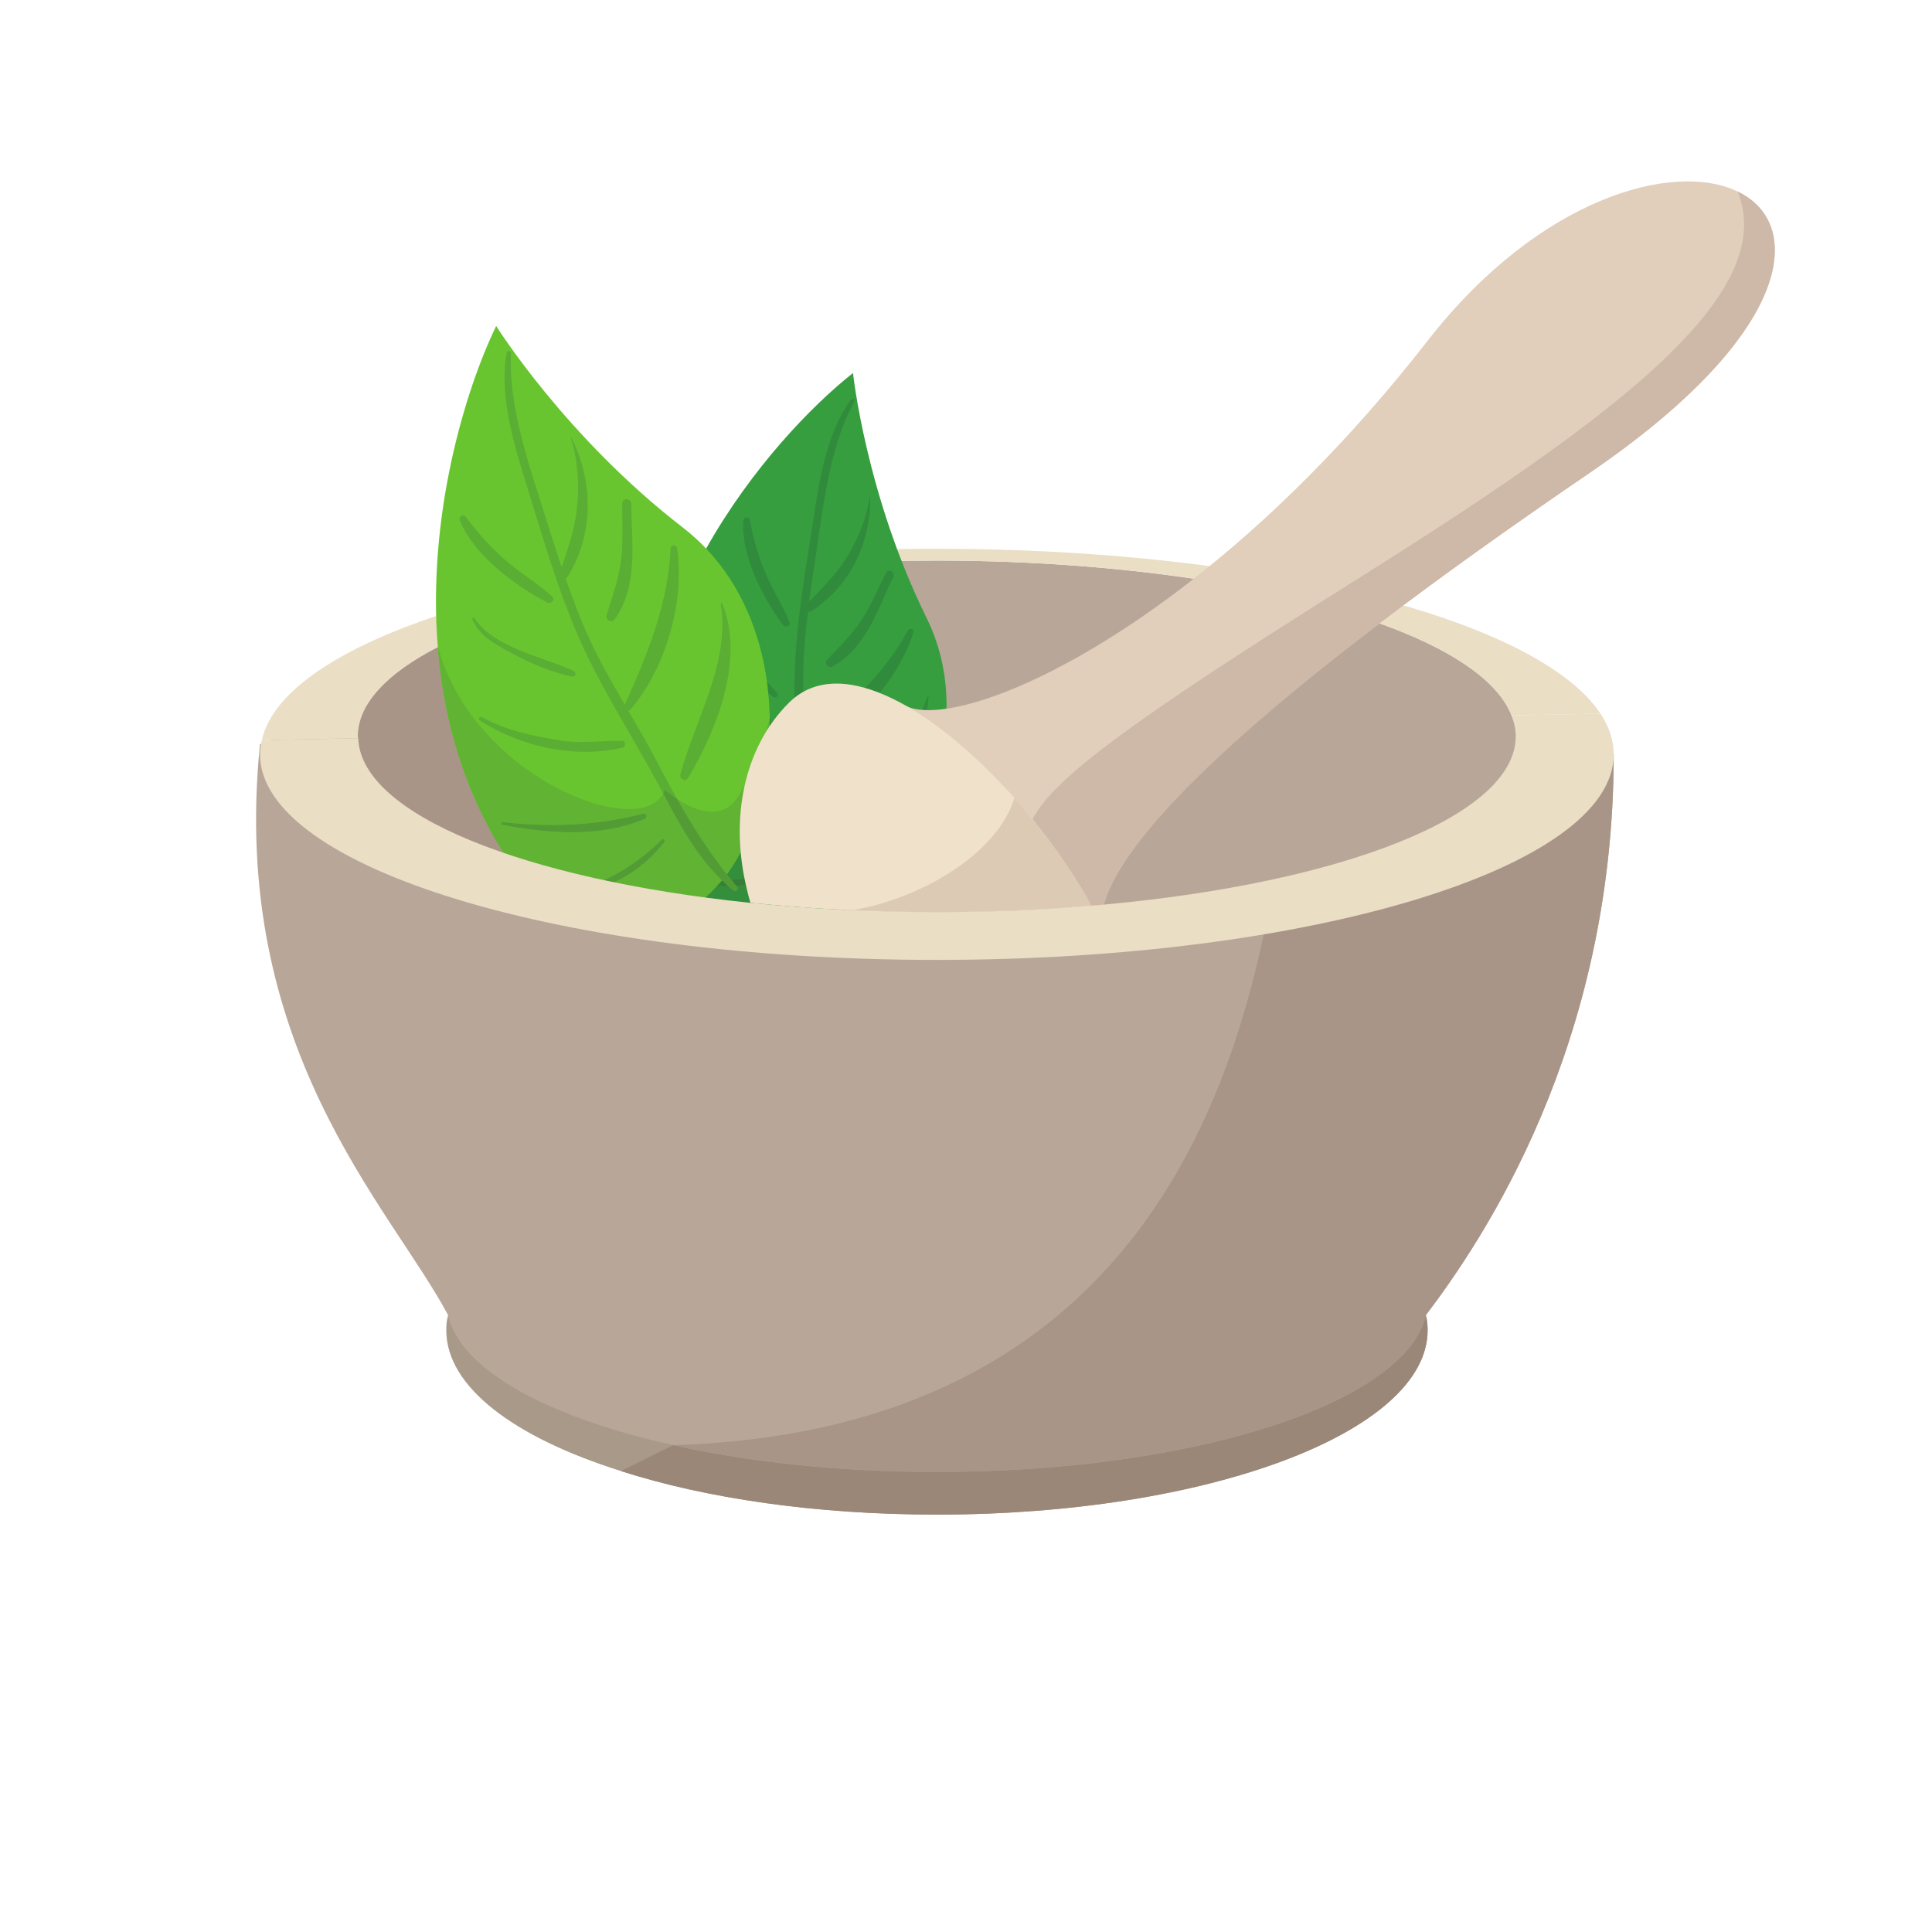 <svg xmlns="http://www.w3.org/2000/svg" xmlns:xlink="http://www.w3.org/1999/xlink" width="200" viewBox="0 0 150 150" height="200" preserveAspectRatio="xMidYMid meet"><defs><clipPath id="fab1bac794"><path d="M 34.469 88.762 L 111 88.762 L 111 117.578 L 34.469 117.578 Z M 34.469 88.762 " clip-rule="nonzero"></path></clipPath><clipPath id="03c58ed854"><path d="M 48 102 L 111 102 L 111 117.578 L 48 117.578 Z M 48 102 " clip-rule="nonzero"></path></clipPath><clipPath id="83b7b4532d"><path d="M 65.27 14.082 L 137.773 14.082 L 137.773 70.902 L 65.27 70.902 Z M 65.27 14.082 " clip-rule="nonzero"></path></clipPath><clipPath id="967c91f4ef"><path d="M 80 14.488 L 137.773 14.488 L 137.773 70.496 L 80 70.496 Z M 80 14.488 " clip-rule="nonzero"></path></clipPath></defs><rect x="-15" width="180" fill="#ffffff" y="-15" height="180" fill-opacity="1"></rect><rect x="-15" width="180" fill="#ffffff" y="-15" height="180" fill-opacity="1"></rect><g clip-path="url(#fab1bac794)"><path fill="#a89989" d="M 110.84 103.277 C 110.84 111.176 93.785 117.594 72.738 117.594 C 63.395 117.594 54.824 116.34 48.207 114.211 C 39.91 111.602 34.648 107.672 34.648 103.277 C 34.648 102.883 34.684 102.504 34.789 102.129 L 34.789 102.109 C 36.363 94.766 52.75 88.961 72.738 88.961 C 79.559 88.961 85.953 89.633 91.488 90.816 C 102.199 93.098 109.676 97.27 110.703 102.109 L 110.703 102.129 C 110.805 102.504 110.84 102.883 110.84 103.277 " fill-opacity="1" fill-rule="nonzero"></path></g><path fill="#b8a798" d="M 125.289 58.562 C 125.289 81.254 115.109 96.293 110.703 102.109 L 110.703 102.129 C 109.109 108.926 92.723 114.281 72.738 114.281 C 65.211 114.281 58.184 113.527 52.27 112.203 C 50.352 111.773 48.535 111.297 46.852 110.746 C 40.066 108.566 35.574 105.527 34.789 102.129 L 34.789 102.109 C 30.312 93.684 17.785 81.375 20.184 57.789 C 49.066 45.703 81.578 47.645 104.41 52.484 C 112.965 54.305 120.148 56.52 125.289 58.562 " fill-opacity="1" fill-rule="nonzero"></path><g clip-path="url(#03c58ed854)"><path fill="#9b8778" d="M 72.738 117.594 C 63.395 117.594 54.824 116.34 48.207 114.211 L 52.27 112.203 C 58.184 113.527 65.211 114.281 72.738 114.281 C 92.723 114.281 109.109 108.926 110.703 102.129 C 110.805 102.504 110.84 102.883 110.84 103.277 C 110.84 111.176 93.785 117.594 72.738 117.594 " fill-opacity="1" fill-rule="nonzero"></path></g><path fill="#a99587" d="M 72.738 114.281 C 65.211 114.281 58.184 113.527 52.27 112.203 C 73.441 111.535 84.992 102.164 91.488 90.816 C 95.652 83.523 97.734 75.414 98.926 68.258 C 110.281 65.781 117.68 61.734 117.68 57.172 C 117.68 56.723 117.609 56.281 117.469 55.844 C 120.426 56.75 123.051 57.672 125.289 58.562 C 125.289 81.254 115.109 96.293 110.703 102.109 L 110.703 102.129 C 109.109 108.926 92.723 114.281 72.738 114.281 " fill-opacity="1" fill-rule="nonzero"></path><path fill="#b8a798" d="M 117.68 57.172 C 117.68 63.332 104.188 68.551 85.695 70.234 C 85.387 70.27 85.059 70.285 84.734 70.32 C 82.848 70.473 80.91 70.613 78.941 70.695 C 76.918 70.766 74.844 70.816 72.738 70.816 C 70.215 70.816 67.766 70.746 65.367 70.629 C 62.93 70.508 60.547 70.32 58.27 70.098 C 40.547 68.258 27.793 63.18 27.793 57.172 C 27.793 51.246 40.203 46.219 57.551 44.332 L 57.551 44.312 C 62.281 43.797 67.406 43.523 72.738 43.523 C 79.902 43.523 86.672 44.039 92.688 44.93 C 98.242 45.77 103.145 46.957 107.105 48.398 C 113.703 50.75 117.68 53.824 117.68 57.172 " fill-opacity="1" fill-rule="nonzero"></path><path fill="#eadec5" d="M 27.793 57.172 C 27.793 51.246 40.203 46.219 57.551 44.332 L 57.551 44.312 C 62.281 43.797 67.406 43.523 72.738 43.523 C 79.902 43.523 86.672 44.039 92.688 44.93 C 98.242 45.77 103.145 46.957 107.105 48.398 C 112.617 50.363 116.289 52.832 117.352 55.543 L 124.258 55.406 C 119.43 48.105 98.203 42.605 72.738 42.605 C 44.938 42.605 22.195 49.164 20.328 57.461 L 27.812 57.316 C 27.812 57.266 27.793 57.219 27.793 57.172 " fill-opacity="1" fill-rule="nonzero"></path><path fill="#a99587" d="M 39.09 66.219 C 33.859 64.43 30.16 62.219 28.605 59.77 C 30.16 62.219 33.859 64.426 39.09 66.219 M 28.605 59.766 C 28.605 59.766 28.605 59.766 28.602 59.762 C 28.605 59.766 28.605 59.766 28.605 59.766 M 28.598 59.758 C 28.598 59.758 28.598 59.754 28.598 59.754 C 28.598 59.754 28.598 59.758 28.598 59.758 M 28.594 59.746 C 28.594 59.746 28.59 59.746 28.59 59.746 C 28.59 59.746 28.594 59.746 28.594 59.746 M 27.801 57.379 L 27.801 57.379 M 27.797 57.352 L 27.797 57.348 C 27.797 57.352 27.797 57.352 27.797 57.352 " fill-opacity="1" fill-rule="nonzero"></path><path fill="#a99587" d="M 39.09 66.219 C 33.859 64.426 30.16 62.219 28.605 59.77 C 28.605 59.77 28.605 59.77 28.605 59.766 C 28.605 59.766 28.605 59.766 28.602 59.762 C 28.602 59.762 28.602 59.758 28.598 59.758 C 28.598 59.758 28.598 59.754 28.598 59.754 C 28.598 59.75 28.594 59.75 28.594 59.746 C 28.594 59.746 28.59 59.746 28.59 59.746 C 28.109 58.977 27.84 58.188 27.801 57.379 C 27.801 57.375 27.797 57.371 27.797 57.367 C 27.797 57.367 27.797 57.363 27.797 57.359 C 27.797 57.355 27.797 57.352 27.797 57.352 C 27.797 57.352 27.797 57.352 27.797 57.348 C 27.797 57.344 27.797 57.344 27.797 57.34 C 27.797 57.332 27.797 57.324 27.797 57.316 L 27.812 57.316 C 27.812 57.266 27.793 57.219 27.793 57.172 C 27.793 54.645 30.055 52.277 33.992 50.25 C 33.996 50.285 33.996 50.32 34 50.355 C 34.441 55.711 35.938 61.203 39.09 66.219 " fill-opacity="1" fill-rule="nonzero"></path><path fill="#d5c8b0" d="M 27.797 57.316 C 27.793 57.266 27.793 57.219 27.793 57.172 C 27.793 57.219 27.812 57.266 27.812 57.316 L 27.797 57.316 " fill-opacity="1" fill-rule="nonzero"></path><path fill="#369e3f" d="M 63.82 71.824 L 63.715 71.887 L 63.605 71.945 C 63.516 71.992 63.406 72.039 63.312 72.086 C 59.422 73.836 55.605 72.82 53.168 70.812 C 51.852 69.738 50.934 68.371 50.613 66.977 C 50.578 66.82 50.551 66.684 50.52 66.527 C 50.473 66.379 50.441 66.207 50.43 66.055 C 50.246 65.227 50.121 64.398 50.012 63.582 C 50.012 63.461 50 63.32 49.984 63.184 C 49.969 63.016 49.953 62.863 49.938 62.695 C 49.812 61.344 49.801 59.992 49.875 58.672 C 49.891 58.195 49.922 57.719 49.984 57.262 C 50.152 55.434 50.488 53.668 50.949 51.953 C 51.332 50.477 51.824 49.051 52.375 47.668 C 53.078 45.891 53.922 44.188 54.824 42.59 C 58.367 36.297 63.055 31.465 66.227 28.961 C 66.227 28.961 67.223 38.402 71.941 47.977 C 76.598 57.445 69.844 68.738 63.82 71.824 " fill-opacity="1" fill-rule="nonzero"></path><path fill="#318b3c" d="M 62.777 58.105 C 62.73 58.137 62.656 58.121 62.609 58.121 C 62.703 59.484 62.809 60.852 62.84 62.234 C 62.918 65.457 63.113 68.691 63.82 71.824 C 63.883 72.207 63.973 72.594 64.082 72.977 C 64.098 73.066 64.051 73.16 63.973 73.207 C 63.898 73.234 63.789 73.223 63.742 73.129 C 63.574 72.777 63.438 72.438 63.312 72.086 C 62.547 70 62.379 67.805 62.289 65.594 C 62.258 64.965 62.242 64.336 62.211 63.707 C 62.059 59.715 61.535 55.711 61.719 51.707 C 61.875 48.16 62.473 44.645 63.023 41.133 C 63.531 37.879 64.051 33.719 66.07 31.035 C 66.18 30.895 66.426 31.02 66.316 31.188 C 64.691 34.18 64.098 37.957 63.605 41.301 C 63.359 43.082 63.07 44.891 62.824 46.703 C 63.883 45.613 64.895 44.633 65.719 43.312 C 66.594 41.898 67.281 40.242 67.512 38.602 L 67.559 38.602 C 67.648 42.113 65.922 45.645 62.902 47.5 C 62.84 47.531 62.793 47.531 62.73 47.531 C 62.531 49.156 62.379 50.77 62.363 52.398 C 62.336 54.129 62.441 55.863 62.562 57.598 C 65.629 55.051 68.539 52.504 70.5 48.93 C 70.625 48.699 71.008 48.867 70.914 49.113 C 69.75 52.84 66.348 56.57 62.777 58.105 " fill-opacity="1" fill-rule="nonzero"></path><path fill="#318b3c" d="M 59.605 44.887 C 58.938 43.43 58.504 41.918 58.207 40.352 C 58.148 40.051 57.719 40.145 57.703 40.418 C 57.539 43.156 59.203 46.371 60.781 48.523 C 60.953 48.754 61.422 48.629 61.293 48.305 C 60.832 47.117 60.137 46.047 59.605 44.887 " fill-opacity="1" fill-rule="nonzero"></path><path fill="#318b3c" d="M 60.312 53.789 C 58.727 51.816 55.934 49.855 55.551 47.207 C 55.535 47.109 55.387 47.137 55.383 47.23 C 55.348 48.57 55.984 49.418 56.727 50.48 C 57.645 51.809 58.754 53.082 60.008 54.098 C 60.227 54.27 60.488 54.008 60.312 53.789 " fill-opacity="1" fill-rule="nonzero"></path><path fill="#318b3c" d="M 61.242 59.867 C 59.902 59.168 58.535 58.777 57.273 57.891 C 55.641 56.742 54.062 55.52 52.906 53.871 C 52.805 53.73 52.578 53.855 52.668 54.012 C 54.445 57.016 57.645 59.551 61.055 60.32 C 61.316 60.379 61.5 60.004 61.242 59.867 " fill-opacity="1" fill-rule="nonzero"></path><path fill="#318b3c" d="M 60.309 65.266 C 56.848 64.535 53.898 63.238 50.922 61.34 C 50.812 61.273 50.727 61.434 50.824 61.508 C 53.543 63.551 56.762 65.453 60.258 65.645 C 60.473 65.656 60.52 65.312 60.309 65.266 " fill-opacity="1" fill-rule="nonzero"></path><path fill="#318b3c" d="M 60.703 67.539 C 58.223 68.336 55.98 68.582 53.406 68.066 C 53.191 68.023 53.098 68.352 53.316 68.402 C 56 69.023 58.297 68.953 60.801 67.766 C 60.93 67.707 60.84 67.496 60.703 67.539 " fill-opacity="1" fill-rule="nonzero"></path><path fill="#318b3c" d="M 68.785 44.473 C 68.195 45.637 67.668 46.91 66.973 48.008 C 66.211 49.211 65.199 50.184 64.23 51.207 C 63.965 51.488 64.301 51.938 64.645 51.746 C 67.289 50.25 68.109 47.352 69.352 44.805 C 69.539 44.426 68.977 44.094 68.785 44.473 " fill-opacity="1" fill-rule="nonzero"></path><path fill="#318b3c" d="M 71.98 54.117 C 70.746 58.246 66.652 60.816 63.965 63.891 C 63.742 64.141 64.027 64.582 64.34 64.379 C 67.766 62.156 71.801 58.469 72.098 54.133 C 72.102 54.066 72 54.059 71.98 54.117 " fill-opacity="1" fill-rule="nonzero"></path><path fill="#69c52f" d="M 59.762 55.664 L 59.762 55.68 C 59.773 56.844 59.711 57.996 59.574 59.102 C 59.547 59.348 59.516 59.578 59.484 59.824 C 59.207 61.59 58.762 63.262 58.168 64.719 L 57.938 65.273 C 57.492 66.254 56.988 67.145 56.434 67.879 C 56.371 67.957 56.328 68.02 56.281 68.078 C 56.203 68.172 56.145 68.25 56.066 68.34 L 56.051 68.34 C 55.961 68.48 55.836 68.617 55.684 68.754 C 54.934 69.613 54.074 70.289 53.168 70.812 C 48.852 73.312 43.609 72.164 41.387 69.414 C 36.637 63.598 34.535 56.879 34 50.355 C 33.141 40.074 36.117 30.281 38.523 25.309 C 38.523 25.309 43.93 33.949 53.02 40.961 C 53.676 41.469 54.273 42.008 54.824 42.59 C 57.566 45.477 59.023 49.172 59.547 52.918 C 59.574 53.207 59.621 53.484 59.637 53.777 C 59.711 54.406 59.746 55.035 59.762 55.664 " fill-opacity="1" fill-rule="nonzero"></path><path fill="#5aae34" d="M 52.566 42.551 C 52.527 42.27 52.082 42.293 52.07 42.578 C 51.863 46.953 50.266 50.793 48.508 54.707 C 47.562 53.09 46.637 51.469 45.844 49.777 C 45.105 48.195 44.488 46.555 43.91 44.895 C 43.965 44.871 44.02 44.848 44.062 44.785 C 46.105 41.562 46.102 37.34 44.352 33.988 L 44.312 34 C 44.871 35.703 44.98 37.629 44.801 39.406 C 44.633 41.078 44.109 42.5 43.609 44.047 C 42.984 42.191 42.41 40.312 41.82 38.465 C 40.711 35.008 39.504 31.078 39.668 27.414 C 39.676 27.203 39.383 27.195 39.344 27.391 C 38.664 30.934 40.125 35.199 41.168 38.586 C 42.289 42.234 43.383 45.918 44.902 49.418 C 46.613 53.359 49.004 56.988 51.039 60.77 C 52.684 63.828 54.207 66.961 56.965 69.145 C 57.145 69.289 57.367 69.012 57.223 68.844 C 54.688 65.883 52.758 62.496 50.957 59.047 C 50.273 57.738 49.527 56.457 48.781 55.18 C 48.844 55.168 48.906 55.137 48.953 55.086 C 51.668 51.926 53.195 46.699 52.566 42.551 " fill-opacity="1" fill-rule="nonzero"></path><path fill="#5aae34" d="M 39.641 43.824 C 38.309 42.734 37.176 41.48 36.148 40.105 C 35.953 39.844 35.578 40.137 35.695 40.41 C 36.828 43.133 39.953 45.449 42.492 46.781 C 42.77 46.926 43.16 46.578 42.887 46.328 C 41.879 45.398 40.703 44.691 39.641 43.824 " fill-opacity="1" fill-rule="nonzero"></path><path fill="#5aae34" d="M 44.531 52.09 C 42.062 50.934 38.441 50.359 36.82 47.984 C 36.762 47.902 36.633 47.996 36.672 48.086 C 37.27 49.398 38.285 49.914 39.5 50.594 C 41.016 51.438 42.688 52.145 44.379 52.531 C 44.672 52.594 44.801 52.219 44.531 52.09 " fill-opacity="1" fill-rule="nonzero"></path><path fill="#5aae34" d="M 48.297 57.523 C 46.672 57.48 45.164 57.75 43.527 57.492 C 41.41 57.156 39.309 56.719 37.414 55.68 C 37.25 55.59 37.086 55.816 37.25 55.926 C 40.387 57.984 44.672 58.918 48.324 58.047 C 48.605 57.98 48.609 57.531 48.297 57.523 " fill-opacity="1" fill-rule="nonzero"></path><path fill="#5aae34" d="M 49.941 63.18 C 46.254 64.109 42.793 64.254 39.02 63.832 C 38.887 63.816 38.879 64.012 39.008 64.039 C 42.598 64.723 46.602 65.039 50.07 63.566 C 50.285 63.477 50.168 63.121 49.941 63.18 " fill-opacity="1" fill-rule="nonzero"></path><path fill="#5aae34" d="M 51.395 65.184 C 49.375 67.129 47.324 68.43 44.598 69.148 C 44.367 69.211 44.43 69.57 44.668 69.52 C 47.555 68.848 49.738 67.691 51.598 65.359 C 51.691 65.242 51.504 65.078 51.395 65.184 " fill-opacity="1" fill-rule="nonzero"></path><path fill="#5aae34" d="M 48.312 39.082 C 48.293 40.48 48.387 41.965 48.234 43.352 C 48.066 44.871 47.547 46.293 47.094 47.742 C 46.969 48.137 47.504 48.414 47.746 48.062 C 49.594 45.371 49.02 42.18 49.02 39.133 C 49.02 38.68 48.32 38.621 48.312 39.082 " fill-opacity="1" fill-rule="nonzero"></path><path fill="#5aae34" d="M 55.953 46.883 C 56.707 51.457 53.965 55.875 52.824 60.117 C 52.727 60.465 53.211 60.754 53.418 60.41 C 55.676 56.641 57.832 51.168 56.074 46.844 C 56.047 46.773 55.941 46.816 55.953 46.883 " fill-opacity="1" fill-rule="nonzero"></path><path fill="#348f3d" d="M 59.227 72.98 C 56.871 72.98 54.734 72.102 53.168 70.812 C 54.07 70.293 54.926 69.621 55.676 68.766 C 55.914 68.781 56.152 68.789 56.391 68.789 C 56.438 68.789 56.484 68.789 56.531 68.785 C 56.672 68.91 56.816 69.027 56.965 69.145 C 56.996 69.172 57.035 69.184 57.07 69.184 C 57.215 69.184 57.34 68.98 57.223 68.844 C 57.199 68.816 57.176 68.789 57.148 68.762 C 57.402 68.742 57.652 68.715 57.902 68.676 C 57.938 68.828 57.973 68.98 58.012 69.137 C 58.082 69.461 58.168 69.77 58.27 70.098 C 58.816 70.148 59.367 70.199 59.914 70.25 C 60.875 70.336 61.852 70.414 62.84 70.48 C 62.965 71.023 63.121 71.555 63.312 72.086 C 61.922 72.711 60.539 72.98 59.227 72.98 " fill-opacity="1" fill-rule="nonzero"></path><path fill="#377e36" d="M 63.898 73.219 C 63.84 73.219 63.773 73.191 63.742 73.129 C 63.574 72.777 63.438 72.438 63.312 72.086 C 63.121 71.555 62.965 71.023 62.84 70.48 C 63.035 70.496 63.23 70.508 63.43 70.52 C 63.531 71 63.629 71.457 63.715 71.887 C 63.805 72.363 63.898 72.805 63.973 73.207 C 63.949 73.215 63.922 73.219 63.898 73.219 " fill-opacity="1" fill-rule="nonzero"></path><path fill="#348f3d" d="M 56.781 68.316 C 56.664 68.172 56.547 68.027 56.43 67.883 C 56.434 67.883 56.434 67.883 56.434 67.879 C 56.816 67.371 57.176 66.789 57.508 66.152 C 57.566 66.836 57.668 67.523 57.809 68.215 C 57.465 68.262 57.121 68.297 56.781 68.316 M 59.762 56.371 C 59.762 56.141 59.762 55.91 59.762 55.68 C 59.777 55.738 59.824 55.91 59.895 56.176 C 59.848 56.238 59.805 56.305 59.762 56.371 " fill-opacity="1" fill-rule="nonzero"></path><path fill="#377e36" d="M 56.391 68.789 C 56.152 68.789 55.914 68.781 55.676 68.766 C 55.676 68.762 55.68 68.758 55.684 68.754 C 55.836 68.617 55.957 68.48 56.047 68.344 C 56.203 68.496 56.367 68.645 56.531 68.785 C 56.484 68.789 56.438 68.789 56.391 68.789 M 57.148 68.762 C 57.023 68.613 56.902 68.465 56.781 68.316 C 57.121 68.297 57.465 68.262 57.809 68.215 C 57.836 68.371 57.867 68.523 57.902 68.676 C 57.652 68.715 57.402 68.742 57.148 68.762 " fill-opacity="1" fill-rule="nonzero"></path><path fill="#60b333" d="M 48.008 72.195 C 45.27 72.195 42.754 71.109 41.387 69.414 C 36.637 63.598 34.535 56.879 34 50.355 C 34.016 50.277 34.016 50.246 34.016 50.246 C 36.078 57.992 44.316 62.816 48.805 62.816 C 49.219 62.816 49.598 62.777 49.938 62.695 C 50.535 62.555 51.012 62.277 51.316 61.863 C 51.379 61.805 51.422 61.742 51.453 61.664 L 51.484 61.621 C 51.488 61.617 51.488 61.613 51.492 61.609 C 52.785 64.035 54.078 66.453 56.047 68.344 C 55.957 68.48 55.836 68.617 55.684 68.754 C 55.68 68.758 55.676 68.762 55.676 68.766 C 54.926 69.621 54.07 70.293 53.168 70.812 C 51.512 71.773 49.719 72.195 48.008 72.195 M 51.477 65.148 C 51.449 65.148 51.422 65.16 51.395 65.184 C 49.375 67.129 47.324 68.43 44.598 69.148 C 44.383 69.207 44.426 69.523 44.621 69.523 C 44.637 69.523 44.652 69.52 44.668 69.52 C 47.555 68.848 49.738 67.691 51.598 65.359 C 51.672 65.27 51.574 65.148 51.477 65.148 M 39.008 63.832 C 38.887 63.832 38.883 64.016 39.008 64.039 C 40.738 64.367 42.562 64.613 44.379 64.613 C 46.336 64.613 48.273 64.332 50.07 63.566 C 50.27 63.484 50.184 63.172 49.988 63.172 C 49.977 63.172 49.961 63.176 49.941 63.18 C 47.543 63.785 45.234 64.059 42.879 64.059 C 41.613 64.059 40.336 63.977 39.02 63.832 C 39.016 63.832 39.012 63.832 39.008 63.832 M 56.43 67.883 C 54.98 66.051 53.73 64.078 52.578 62.043 C 52.582 62.047 52.586 62.047 52.59 62.047 C 53.297 62.512 54.305 63.027 55.273 63.027 C 56.004 63.027 56.715 62.734 57.262 61.91 C 57.461 61.609 57.645 61.305 57.816 61 C 57.453 62.629 57.348 64.371 57.508 66.152 C 57.176 66.789 56.816 67.371 56.434 67.879 C 56.434 67.883 56.434 67.883 56.43 67.883 M 59.496 56.777 C 59.656 56.184 59.734 55.777 59.762 55.68 C 59.762 55.91 59.762 56.141 59.762 56.371 C 59.672 56.508 59.582 56.641 59.496 56.777 " fill-opacity="1" fill-rule="nonzero"></path><path fill="#539c35" d="M 57.07 69.184 C 57.035 69.184 56.996 69.172 56.965 69.145 C 56.816 69.027 56.672 68.91 56.531 68.785 C 56.367 68.645 56.203 68.496 56.047 68.344 C 54.078 66.453 52.785 64.035 51.492 61.609 C 51.547 61.523 51.594 61.434 51.625 61.328 C 51.625 61.328 52 61.66 52.578 62.043 C 53.73 64.078 54.98 66.051 56.43 67.883 C 56.547 68.027 56.664 68.172 56.781 68.316 C 56.902 68.465 57.023 68.613 57.148 68.762 C 57.176 68.789 57.199 68.816 57.223 68.844 C 57.34 68.98 57.215 69.184 57.07 69.184 " fill-opacity="1" fill-rule="nonzero"></path><path fill="#539c35" d="M 44.379 64.613 C 42.562 64.613 40.738 64.367 39.008 64.039 C 38.883 64.016 38.887 63.832 39.008 63.832 C 39.012 63.832 39.016 63.832 39.02 63.832 C 40.336 63.977 41.613 64.059 42.879 64.059 C 45.234 64.059 47.543 63.785 49.941 63.18 C 49.961 63.176 49.977 63.172 49.988 63.172 C 50.184 63.172 50.27 63.484 50.07 63.566 C 48.273 64.332 46.336 64.613 44.379 64.613 " fill-opacity="1" fill-rule="nonzero"></path><path fill="#539c35" d="M 44.621 69.523 C 44.426 69.523 44.383 69.207 44.598 69.148 C 47.324 68.43 49.375 67.129 51.395 65.184 C 51.422 65.16 51.449 65.148 51.477 65.148 C 51.574 65.148 51.672 65.27 51.598 65.359 C 49.738 67.691 47.555 68.848 44.668 69.52 C 44.652 69.52 44.637 69.523 44.621 69.523 " fill-opacity="1" fill-rule="nonzero"></path><g clip-path="url(#83b7b4532d)"><path fill="#e1cebb" d="M 123.352 36.762 C 117.012 41.086 111.629 44.949 107.105 48.398 C 92.586 59.438 86.809 66.199 85.695 70.234 C 85.387 70.27 85.059 70.285 84.734 70.32 C 82.848 70.473 80.91 70.613 78.941 70.695 C 78.703 70.559 78.445 70.422 78.188 70.27 C 72.41 66.922 65.367 61.941 65.367 61.941 L 70.078 54.664 C 72.562 56.363 81.668 53.566 92.688 44.93 C 98.43 40.434 104.703 34.34 110.84 26.461 C 119.496 15.336 129.953 12.469 134.922 14.875 C 140.184 17.414 139.258 25.93 123.352 36.762 " fill-opacity="1" fill-rule="nonzero"></path></g><path fill="#f0e1cb" d="M 84.734 70.32 C 80.91 70.645 76.902 70.816 72.738 70.816 C 70.508 70.816 68.312 70.766 66.188 70.664 C 65.914 70.664 65.641 70.645 65.367 70.629 C 63.516 70.543 61.68 70.406 59.914 70.25 C 59.367 70.199 58.816 70.148 58.27 70.098 C 58.168 69.77 58.082 69.461 58.012 69.137 C 56.625 63.574 57.758 58.047 61.234 54.578 C 65.332 50.477 72.875 55.367 78.754 61.941 C 81.137 64.621 83.242 67.574 84.734 70.32 " fill-opacity="1" fill-rule="nonzero"></path><path fill="#a99587" d="M 78.941 70.695 L 78.926 70.688 C 78.93 70.691 78.938 70.695 78.941 70.695 " fill-opacity="1" fill-rule="nonzero"></path><path fill="#ceb8a8" d="M 78.941 70.695 C 78.938 70.695 78.93 70.691 78.926 70.688 C 80.078 70.641 81.219 70.578 82.344 70.504 C 81.223 70.578 80.09 70.648 78.941 70.695 " fill-opacity="1" fill-rule="nonzero"></path><g clip-path="url(#967c91f4ef)"><path fill="#ceb8a8" d="M 84.734 70.32 C 83.547 68.129 81.965 65.809 80.164 63.602 C 81.789 60.492 87.496 56.184 104.941 45.242 C 125.289 32.469 138.129 22.957 134.922 14.891 L 134.922 14.875 C 136.723 15.742 137.801 17.312 137.797 19.438 C 137.797 23.516 133.816 29.637 123.352 36.762 C 117.852 40.512 113.078 43.914 108.953 47 C 108.32 47.473 107.703 47.941 107.105 48.398 C 92.586 59.438 86.809 66.199 85.695 70.234 C 85.387 70.27 85.059 70.285 84.734 70.32 " fill-opacity="1" fill-rule="nonzero"></path></g><path fill="#dccab5" d="M 72.738 70.816 C 70.508 70.816 68.312 70.766 66.188 70.664 C 71.691 69.754 77.551 66.113 78.754 61.941 C 79.238 62.488 79.699 63.047 80.16 63.609 C 80.16 63.605 80.16 63.605 80.164 63.602 C 81.965 65.809 83.547 68.129 84.734 70.32 C 83.945 70.383 83.148 70.445 82.344 70.504 C 81.219 70.578 80.078 70.641 78.926 70.688 L 78.922 70.688 C 76.902 70.773 74.84 70.816 72.738 70.816 " fill-opacity="1" fill-rule="nonzero"></path><path fill="#eadec5" d="M 117.352 55.543 C 117.562 56.078 117.68 56.621 117.68 57.172 C 117.68 63.332 104.188 68.551 85.695 70.234 C 85.387 70.27 85.059 70.285 84.734 70.32 C 82.848 70.473 80.91 70.613 78.941 70.695 C 76.918 70.766 74.844 70.816 72.738 70.816 C 70.215 70.816 67.766 70.746 65.367 70.629 C 62.93 70.508 60.547 70.32 58.27 70.098 C 40.688 68.273 28.016 63.258 27.812 57.316 L 20.328 57.461 C 20.246 57.828 20.188 58.195 20.188 58.566 C 20.188 67.379 43.715 74.527 72.738 74.527 C 101.762 74.527 125.289 67.379 125.289 58.566 C 125.289 57.484 124.93 56.43 124.258 55.406 L 117.352 55.543 " fill-opacity="1" fill-rule="nonzero"></path></svg>